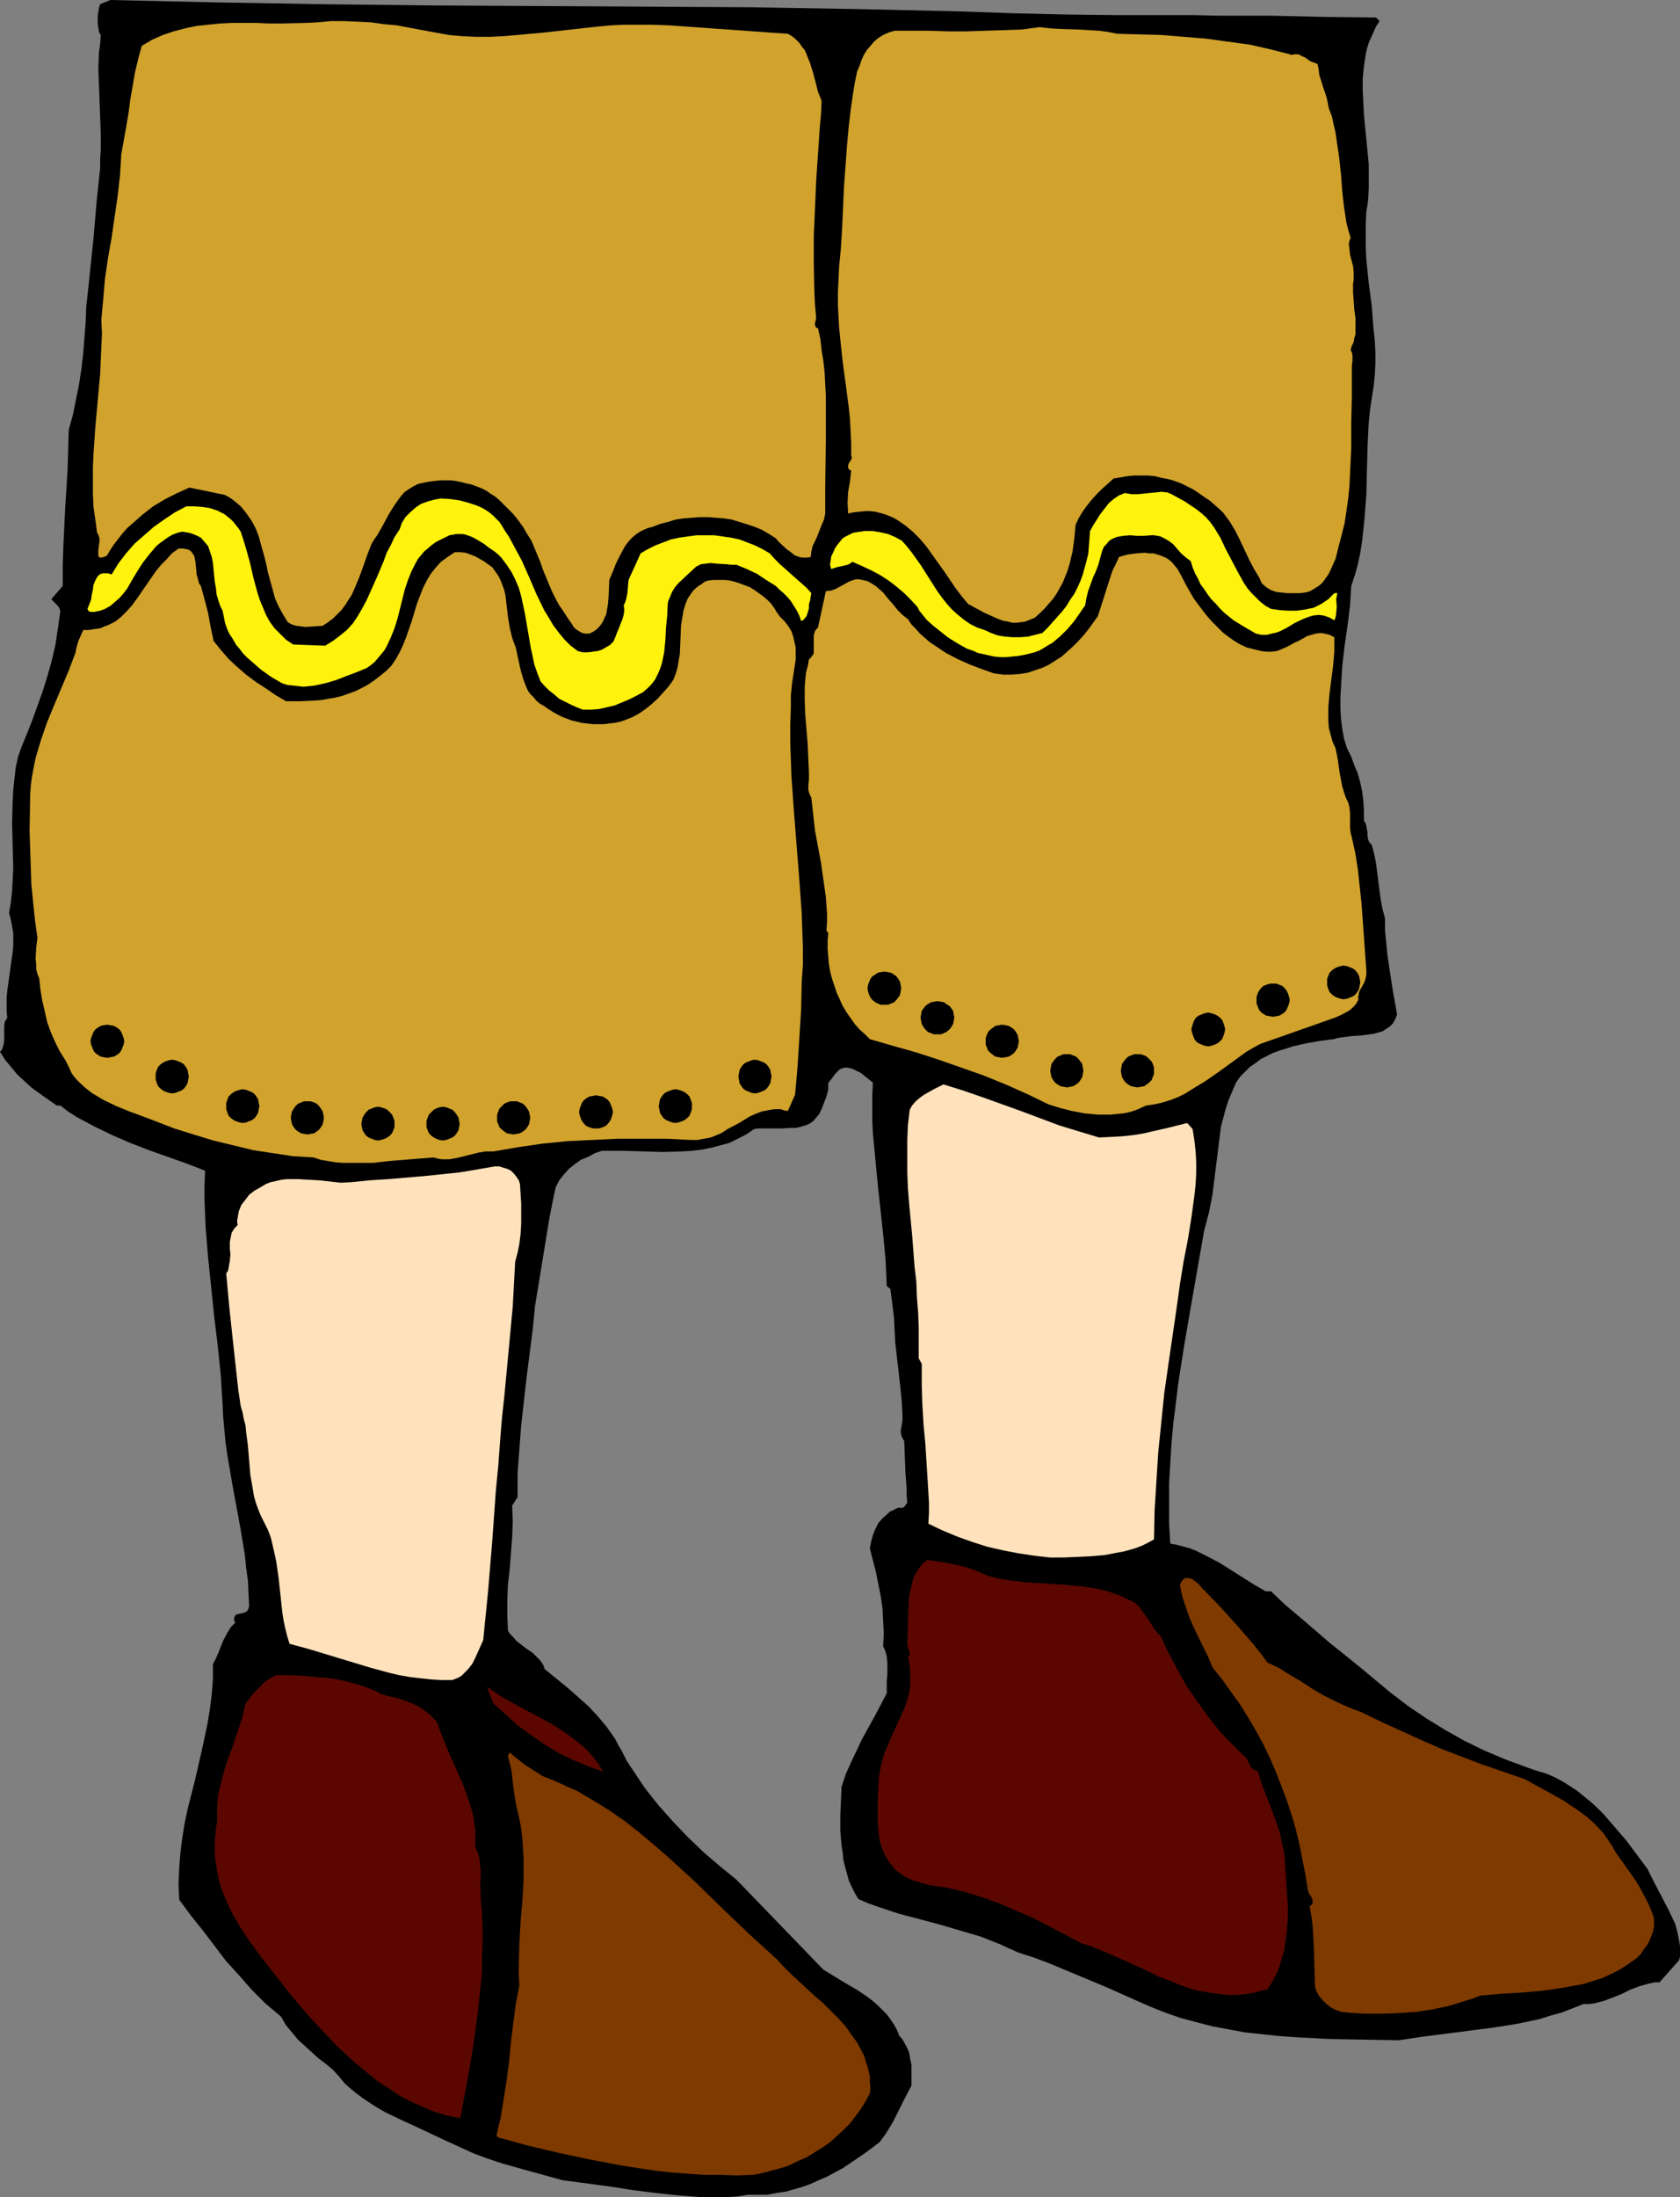 <?xml version="1.0" encoding="UTF-8" standalone="no"?>
<svg
   version="1.0"
   width="119.077mm"
   height="155.668mm"
   id="svg32"
   sodipodi:docname="Shoes 16.wmf"
   xmlns:inkscape="http://www.inkscape.org/namespaces/inkscape"
   xmlns:sodipodi="http://sodipodi.sourceforge.net/DTD/sodipodi-0.dtd"
   xmlns="http://www.w3.org/2000/svg"
   xmlns:svg="http://www.w3.org/2000/svg">
  <rect width="100%" height="100%" fill="#808080" stroke="none"/>
  <sodipodi:namedview
     id="namedview32"
     pagecolor="#ffffff"
     bordercolor="#000000"
     borderopacity="0.25"
     inkscape:showpageshadow="2"
     inkscape:pageopacity="0.0"
     inkscape:pagecheckerboard="0"
     inkscape:deskcolor="#d1d1d1"
     inkscape:document-units="mm" />
  <defs
     id="defs1">
    <pattern
       id="WMFhbasepattern"
       patternUnits="userSpaceOnUse"
       width="6"
       height="6"
       x="0"
       y="0" />
  </defs>
  <path
     style="fill:#000000;fill-opacity:1;fill-rule:evenodd;stroke:none"
     d="m 257.914,3.07 13.574,0.485 13.736,0.323 13.736,0.162 h 13.736 6.949 l 6.949,0.162 h 13.898 l 14.059,0.323 14.059,0.162 0.97,0.97 -0.97,1.454 -0.646,1.454 -0.646,1.454 -0.646,1.454 -0.485,1.616 -0.323,1.454 -0.485,3.232 -0.323,3.232 v 3.232 l 0.162,3.07 0.162,3.393 0.646,6.625 0.646,6.625 v 3.232 3.232 l -0.162,3.232 -0.485,3.07 -0.162,3.232 v 3.232 3.07 l 0.162,3.232 0.646,6.302 0.808,6.14 0.485,6.302 0.323,2.909 0.162,3.232 v 3.07 l -0.162,3.07 -0.323,3.07 -0.485,3.07 -0.485,3.232 -0.323,3.232 -0.323,6.464 -0.162,6.464 -0.162,6.464 -0.485,6.302 -0.323,3.07 -0.323,3.07 -0.485,3.07 -0.646,3.07 -0.808,2.909 -0.97,2.909 -0.162,2.585 -0.162,2.585 -0.646,5.333 -0.808,5.494 -0.646,5.656 -0.323,5.494 -0.162,2.747 v 2.747 l 0.162,2.909 0.323,2.585 0.485,2.747 0.808,2.585 1.131,2.262 0.808,2.262 0.97,2.262 0.646,2.424 0.485,2.262 0.323,2.585 0.162,2.585 v 2.747 l 0.485,0.808 0.162,0.646 0.323,1.778 v 0.808 l 0.162,0.97 0.323,0.808 0.646,0.646 0.646,2.424 0.485,2.424 0.646,5.009 0.646,5.009 0.485,2.424 0.646,2.424 v 3.232 l 0.646,6.625 0.485,3.232 0.97,6.302 1.131,6.302 -0.485,1.293 -0.646,1.131 -0.808,0.808 -0.97,0.646 -0.97,0.646 -1.131,0.323 -1.131,0.323 -1.131,0.162 -2.424,0.323 -2.586,0.162 -2.424,0.323 -1.131,0.162 -1.131,0.323 -3.717,0.485 -3.717,0.646 -3.555,0.808 -1.939,0.646 -1.616,0.485 -1.778,0.646 -1.616,0.808 -1.616,0.808 -1.454,1.131 -1.454,0.97 -1.293,1.293 -1.293,1.293 -1.131,1.616 -0.97,2.262 -0.97,2.262 -0.808,2.424 -0.646,2.424 -0.646,2.424 -0.323,2.585 -0.646,5.171 -0.646,5.171 -0.646,5.171 -0.485,2.585 -0.485,2.424 -0.646,2.424 -0.646,2.424 -1.778,10.18 -1.778,10.18 -1.778,10.342 -1.616,10.342 -0.646,5.332 -0.646,5.171 -0.485,5.333 -0.323,5.332 -0.323,5.333 v 5.333 5.332 l 0.323,5.494 1.778,0.323 1.778,0.485 1.778,0.485 1.616,0.646 3.232,1.616 3.07,1.616 6.141,3.878 3.07,1.939 3.07,1.778 h 1.454 l 3.717,3.555 4.04,3.393 8.08,6.948 4.04,3.232 4.202,3.393 3.878,3.232 3.878,3.232 4.848,3.717 5.01,3.393 5.01,3.07 5.171,2.909 5.333,2.585 5.333,2.262 5.656,2.101 2.747,0.97 2.747,0.808 2.262,0.97 2.101,1.131 2.101,1.293 1.939,1.293 1.778,1.454 1.778,1.454 1.778,1.616 1.616,1.616 3.07,3.555 3.07,3.555 5.656,7.595 1.778,3.555 1.939,3.717 1.939,3.717 1.778,3.717 0.646,2.424 0.485,2.424 0.162,1.293 v 1.293 1.293 l -0.323,1.293 v -0.162 l -5.171,5.817 h -1.293 l -1.454,0.323 -2.424,0.646 -2.586,0.97 -2.262,1.131 -2.424,0.97 -2.586,0.97 -1.293,0.323 -1.293,0.323 -1.293,0.162 h -1.454 l -2.909,1.131 -2.909,1.131 -2.909,0.808 -3.07,0.97 -3.07,0.646 -3.07,0.646 -6.141,0.97 -6.302,0.808 -12.605,1.616 -6.464,0.97 -9.211,-0.162 -9.211,-0.162 -9.211,-0.485 -4.525,-0.323 -4.525,-0.485 -4.525,-0.485 -4.363,-0.808 -4.363,-0.808 -4.363,-1.131 -4.202,-1.131 -4.202,-1.454 -4.04,-1.616 -4.04,-1.778 -7.595,-3.393 -7.757,-3.232 -7.757,-3.232 -3.878,-1.454 -4.04,-1.293 -2.586,-1.131 -2.424,-1.131 -5.333,-2.101 -5.494,-1.616 -5.494,-1.616 -5.494,-1.454 -5.494,-1.454 -5.333,-1.778 -2.747,-0.97 -2.586,-1.131 -0.97,-1.616 -0.808,-1.616 -0.808,-1.778 -0.485,-1.778 -0.485,-1.778 -0.485,-1.939 -0.162,-1.939 -0.323,-1.939 -0.323,-3.878 v -4.04 l 0.162,-3.878 0.162,-3.878 1.131,-3.393 1.454,-3.232 1.454,-3.07 1.454,-3.07 3.394,-6.14 3.232,-6.14 v -1.778 -1.616 l 0.162,-1.616 v -1.454 -1.616 l -0.162,-1.616 -0.323,-1.454 -0.646,-1.454 0.162,-3.393 -0.162,-3.393 -0.162,-3.232 -0.485,-3.393 -0.646,-3.232 -0.646,-3.232 -1.616,-6.302 0.323,-1.778 0.485,-1.778 0.646,-1.616 0.808,-1.616 1.131,-1.293 1.293,-1.131 0.646,-0.646 0.808,-0.323 0.808,-0.485 0.97,-0.323 0.323,0.162 h 0.323 l 0.323,-0.162 0.323,-0.162 0.485,-0.646 0.323,-0.485 -0.162,-1.778 v -1.939 l -0.323,-4.201 -0.162,-4.201 -0.162,-4.363 -0.485,-0.808 -0.323,-0.808 -0.162,-0.97 0.162,-0.97 0.323,-1.778 v -0.97 -0.808 l -0.162,-3.232 -0.323,-3.393 -1.454,-12.766 -0.162,-3.232 -0.162,-3.393 -0.97,-7.595 -0.97,-0.808 -0.162,-3.555 -0.162,-3.555 -0.646,-6.787 -1.454,-13.412 -0.646,-6.787 -0.646,-6.787 -0.162,-3.393 v -3.393 -3.393 l 0.162,-3.393 -1.616,-1.293 -1.616,-1.293 -0.97,-0.485 -0.97,-0.485 -0.97,-0.323 -1.131,-0.162 -0.808,0.162 -0.808,0.323 -0.485,0.485 -0.646,0.646 -0.97,1.293 -0.97,1.293 v 0.97 0.808 l -0.485,1.778 -1.293,3.393 -0.646,1.293 -0.808,0.97 -0.808,0.97 -0.97,0.646 -1.131,0.485 -1.131,0.323 -1.293,0.323 h -1.131 l -2.747,0.162 h -2.586 -2.586 -1.131 l -1.131,0.162 -2.101,1.454 -2.262,1.131 -2.262,1.131 -2.424,0.646 -2.424,0.646 -2.424,0.485 -2.586,0.323 -2.586,0.162 -5.333,0.162 -5.494,-0.162 -5.333,-0.162 h -5.494 l -1.939,0.646 -1.778,0.97 -1.939,0.808 -1.616,1.131 -1.616,1.293 -1.293,1.454 -1.293,1.616 -0.97,1.939 -0.808,3.878 -0.808,4.04 -1.293,7.918 -1.293,7.918 -1.293,7.918 -0.646,6.464 -0.808,6.302 -0.808,6.302 -1.454,12.927 -0.485,6.302 -0.485,6.464 v 6.464 l -1.454,2.262 0.162,4.363 -0.162,4.201 -0.646,8.403 -0.485,4.201 -0.162,4.04 v 4.201 l 0.162,4.04 0.485,0.808 0.646,0.646 1.131,1.293 1.454,1.131 0.808,0.646 0.646,0.485 1.454,0.97 1.293,1.293 0.646,0.646 0.485,0.646 0.485,0.808 0.323,0.97 5.979,4.848 2.747,2.424 2.909,2.585 2.586,2.747 2.424,2.909 1.131,1.616 1.131,1.616 0.808,1.616 0.97,1.616 1.293,2.585 1.616,2.424 1.616,2.424 1.616,2.424 1.778,2.262 1.939,2.424 3.878,4.363 4.04,4.201 4.202,4.04 4.363,3.717 4.363,3.555 23.27,24.077 2.909,1.778 2.909,1.778 3.07,1.778 2.909,1.939 1.454,1.131 1.293,1.131 1.131,1.131 1.293,1.293 0.97,1.293 0.97,1.454 0.808,1.454 0.646,1.616 0.646,0.646 0.485,0.808 0.808,1.454 0.646,1.454 0.323,1.778 0.323,1.616 v 1.778 3.717 l -1.939,3.717 -0.97,1.939 -0.97,1.939 -0.97,1.939 -1.131,1.939 -1.131,1.778 -1.454,1.939 -3.878,2.909 -4.04,2.747 -1.939,1.293 -2.101,1.131 -2.101,1.131 -2.262,0.97 -2.101,0.97 -2.262,0.808 -2.262,0.646 -2.262,0.646 -2.424,0.323 -2.424,0.485 h -2.586 -2.586 l -3.07,0.485 -3.07,0.162 h -3.232 -3.07 l -6.302,-0.485 -6.141,-0.646 -6.302,-0.808 -6.141,-0.97 -6.141,-0.808 -6.141,-0.808 -8.242,-2.262 -4.04,-1.131 -4.04,-1.131 -3.878,-1.293 -3.878,-1.454 -3.878,-1.778 -3.878,-1.778 -7.918,-3.717 -3.878,-1.778 -4.04,-1.939 -1.939,-1.131 -1.778,-1.131 -1.939,-1.293 -1.778,-1.293 -1.778,-1.454 -1.616,-1.454 -1.454,-1.778 -1.616,-1.778 -1.939,-1.616 -1.939,-1.454 -1.778,-1.616 -1.778,-1.616 -1.939,-1.778 -1.616,-1.939 -1.616,-1.939 -1.293,-2.262 -2.101,-1.778 -2.101,-1.778 -3.717,-3.717 -3.394,-3.878 -3.394,-3.717 -3.07,-4.04 -3.07,-4.04 -3.232,-4.04 -3.232,-4.363 -0.162,-4.201 0.162,-4.04 0.323,-4.201 0.485,-3.878 0.646,-4.04 0.808,-3.878 1.939,-7.595 1.778,-7.756 0.808,-3.717 0.808,-3.878 0.646,-3.878 0.485,-3.878 0.323,-4.04 v -4.04 l 0.808,-1.616 0.646,-1.454 1.131,-2.909 0.646,-1.293 0.808,-1.454 0.808,-1.293 1.131,-1.131 -0.323,-0.646 v -0.485 l 0.162,-0.485 0.162,-0.323 0.162,-0.162 0.323,-0.162 0.808,-0.162 0.808,-0.162 0.808,-0.323 0.162,-0.162 0.323,-0.323 0.162,-0.485 0.162,-0.485 -0.162,-3.555 -0.162,-3.393 -0.485,-3.393 -0.323,-3.393 -1.131,-6.787 -2.424,-13.25 -1.131,-6.625 -0.485,-3.393 -0.323,-3.393 -0.323,-3.555 -0.162,-3.393 -0.485,-7.756 -0.808,-7.918 -0.97,-7.918 -0.808,-7.918 -0.808,-7.756 -0.646,-7.756 -0.162,-3.878 -0.162,-3.878 v -3.878 l 0.162,-3.878 -5.01,-1.939 -5.01,-1.778 -5.01,-1.778 -5.01,-1.939 -4.848,-2.101 -4.686,-2.262 -2.424,-1.293 -2.424,-1.293 -2.262,-1.454 -2.101,-1.616 H 15.19 L 10.827,292.965 8.565,291.349 6.626,289.571 4.686,287.794 3.07,285.855 1.454,283.916 0,281.653 l 0.485,-0.485 0.162,-0.485 0.323,-0.97 0.162,-1.293 v -1.293 -1.293 -1.131 l 0.162,-1.131 0.323,-0.485 0.323,-0.485 -0.162,-1.939 v -1.778 -1.778 l 0.162,-1.778 0.485,-3.393 0.485,-3.555 0.485,-3.393 0.162,-1.778 v -1.778 -1.616 l -0.323,-1.778 -0.323,-1.778 -0.485,-1.778 0.485,-2.909 0.323,-2.909 0.162,-3.07 0.162,-2.909 -0.162,-6.14 -0.162,-6.14 0.162,-5.979 0.162,-2.909 0.323,-3.07 0.323,-2.909 0.646,-2.909 0.97,-2.747 1.131,-2.747 1.616,-4.04 1.454,-4.04 1.454,-4.04 1.293,-4.201 1.131,-4.04 0.97,-4.201 0.646,-4.363 0.646,-4.525 -0.162,-0.485 -0.162,-0.485 -0.646,-0.808 -0.646,-0.646 -0.808,-0.808 3.07,-3.555 v -5.333 l 0.162,-5.171 0.485,-10.18 0.646,-10.342 0.162,-5.332 0.162,-5.494 1.131,-4.04 0.808,-4.04 0.808,-4.04 0.646,-4.201 0.485,-4.201 0.323,-4.201 0.323,-4.04 0.162,-4.201 0.485,-4.363 0.485,-4.686 0.97,-9.211 0.808,-9.534 0.485,-4.686 0.485,-4.525 v -2.424 l 0.162,-2.424 v -4.525 l -0.162,-4.525 -0.323,-8.564 -0.162,-4.201 0.162,-4.363 0.323,-2.262 0.162,-2.424 -0.485,-0.808 -0.162,-1.131 -0.162,-0.97 V 5.333 4.201 l 0.162,-0.97 0.162,-1.131 0.323,-0.97 L 29.573,0 58.176,0.646 86.618,1.131 l 28.442,0.323 28.603,0.162 57.045,0.323 28.603,0.485 z"
     id="path1" />
  <path
     style="fill:#d1a32d;fill-opacity:1;fill-rule:evenodd;stroke:none"
     d="m 116.675,8.726 3.555,0.646 3.717,0.323 3.555,0.162 h 3.717 l 3.555,-0.162 3.717,-0.323 7.11,-0.646 7.272,-0.808 7.272,-0.808 3.555,-0.323 3.555,-0.162 h 3.717 3.555 l 4.686,0.162 4.525,0.323 9.05,0.646 9.05,0.646 4.525,0.323 4.686,0.323 1.131,0.646 0.97,0.808 0.97,0.97 0.646,0.97 0.808,0.97 0.485,1.131 0.97,2.424 0.808,2.585 0.323,1.293 0.323,1.131 0.646,2.585 0.97,2.424 -0.162,3.555 -0.323,3.555 -0.485,7.11 -0.485,7.272 -0.323,7.433 -0.323,7.433 v 7.272 l 0.162,7.433 0.162,3.555 0.323,3.555 -0.162,0.808 -0.162,0.485 v 0.323 0.323 l 0.162,0.323 0.162,0.323 0.485,0.162 0.646,2.909 0.323,2.909 0.485,3.07 0.323,2.909 0.323,6.14 v 6.14 6.302 l -0.162,12.766 v 6.464 l -0.323,1.616 -0.646,1.454 -1.131,2.909 -0.646,1.454 -0.646,1.293 -0.323,1.454 -0.162,1.454 -0.808,0.162 h -0.808 -0.646 l -0.808,-0.162 -1.293,-0.485 -0.97,-0.808 -1.131,-0.808 -2.101,-1.939 -0.808,-0.97 -1.778,-1.131 -1.939,-1.131 -1.939,-0.808 -1.939,-0.646 -2.101,-0.646 -2.101,-0.646 -2.101,-0.323 -2.101,-0.162 -2.101,-0.162 h -2.262 l -2.101,0.162 -2.262,0.162 -2.101,0.323 -2.101,0.646 -1.939,0.485 -2.101,0.808 -1.293,0.323 -1.131,0.485 -0.97,0.485 -0.97,0.646 -0.97,0.808 -0.808,0.808 -0.808,0.97 -0.646,0.97 -1.131,2.101 -1.131,2.262 -0.808,2.101 -0.97,2.262 -0.162,4.201 -0.162,2.101 -0.323,1.939 -0.162,0.97 -0.485,0.97 -0.323,0.808 -0.485,0.808 -0.646,0.808 -0.646,0.646 -0.97,0.646 -0.97,0.485 h -0.97 l -0.97,-0.162 -0.808,-0.485 -0.808,-0.485 -0.646,-0.646 -0.485,-0.808 -1.131,-1.616 -1.131,-1.778 -1.131,-1.616 -0.97,-1.778 -0.97,-1.939 -1.616,-3.878 -0.808,-1.939 -0.646,-1.939 -1.616,-3.878 -0.808,-1.939 -1.131,-1.778 -1.131,-1.939 -1.293,-1.778 -1.293,-1.616 -1.616,-1.616 -1.131,-1.131 -0.97,-0.97 -1.131,-0.97 -1.293,-0.808 -1.131,-0.808 -1.293,-0.646 -1.293,-0.485 -1.293,-0.485 -1.454,-0.323 -1.293,-0.323 -1.454,-0.323 -1.454,-0.162 h -2.747 l -2.909,0.323 -1.616,0.323 -1.454,0.323 -1.293,0.646 -1.293,0.808 -1.131,0.808 -0.97,1.131 -0.808,1.131 -0.808,1.131 -1.616,2.585 -1.454,2.747 -1.454,2.585 -0.808,1.131 -0.808,1.293 -1.131,2.909 -1.131,3.232 -1.131,3.07 -1.293,3.07 -0.646,1.454 -0.97,1.454 -0.808,1.293 -0.97,1.293 -1.131,1.131 -1.131,1.131 -1.293,0.97 -1.454,0.97 -2.262,0.162 -2.424,0.162 -1.131,-0.162 -1.293,-0.162 -1.131,-0.323 -1.131,-0.646 -1.293,-2.101 -1.131,-2.101 -0.97,-2.101 -0.646,-2.424 -1.293,-4.686 -0.485,-2.424 -0.646,-2.424 -0.646,-2.262 -0.646,-2.424 -0.808,-2.101 -1.131,-2.101 -1.454,-2.101 -0.646,-0.808 -0.808,-0.97 -0.97,-0.808 -0.97,-0.808 -1.131,-0.808 -1.293,-0.646 -9.373,-1.939 -3.232,1.454 -3.232,1.616 -3.232,1.939 -2.909,2.262 -2.747,2.424 -1.293,1.131 -1.293,1.454 -1.131,1.454 -1.131,1.454 -0.97,1.454 -0.97,1.616 -0.808,0.323 -0.646,0.162 h -0.323 l -0.323,-0.162 -0.162,-0.323 v -0.323 -0.646 -0.485 l 0.323,-2.585 v -0.646 l -0.162,-0.485 -0.162,-0.485 -0.323,-0.485 -0.485,-3.555 -0.485,-3.393 -0.162,-3.555 v -3.555 -3.555 l 0.162,-3.555 0.485,-7.11 1.293,-14.22 0.323,-7.272 0.162,-3.555 -0.162,-3.717 0.485,-5.333 0.485,-5.656 0.808,-5.494 0.97,-5.494 1.616,-11.15 0.646,-5.656 0.323,-5.494 0.646,-3.555 0.646,-3.717 0.646,-3.717 0.485,-3.717 0.646,-3.717 0.646,-3.717 0.808,-3.393 0.97,-3.555 2.747,-1.616 2.909,-1.293 2.909,-0.97 3.07,-0.808 3.07,-0.646 3.07,-0.323 3.232,-0.323 3.232,-0.162 h 6.464 l 3.394,0.162 h 3.232 L 81.931,6.14 85.163,5.979 88.557,5.656 h 3.717 l 3.555,0.162 3.555,0.162 3.394,0.485 3.555,0.323 3.394,0.646 z"
     id="path2" />
  <path
     style="fill:#d1a32d;fill-opacity:1;fill-rule:evenodd;stroke:none"
     d="m 299.283,9.049 5.979,0.162 5.979,0.162 5.818,0.485 5.979,0.485 5.818,0.808 5.979,0.808 5.656,1.293 5.656,1.454 0.485,-0.162 h 0.485 0.808 l 0.808,0.485 0.808,0.323 1.616,1.131 0.97,0.323 0.808,0.323 0.323,1.454 0.162,1.454 0.97,3.07 0.97,2.909 0.323,1.454 0.323,1.616 0.808,2.101 0.485,2.262 0.485,2.101 0.323,2.262 0.646,4.363 0.485,4.525 0.323,4.363 0.485,4.363 0.646,4.201 0.485,1.939 0.646,2.101 -0.323,0.808 -0.162,0.808 0.162,1.454 0.162,1.454 0.808,3.07 0.162,1.454 v 1.616 0.808 l -0.162,0.808 v 2.262 l 0.162,2.262 0.162,2.424 0.323,2.262 v 2.101 2.262 l -0.323,1.131 -0.162,0.97 -0.485,0.97 -0.323,1.131 0.323,0.646 0.162,0.808 v 1.454 l -0.162,1.454 v 0.646 0.646 6.948 l -0.162,6.948 v 6.787 l -0.323,6.787 -0.162,3.393 -0.323,3.232 -0.485,3.393 -0.485,3.232 -0.808,3.232 -0.808,3.07 -0.808,3.232 -1.293,2.909 -0.646,1.293 -0.808,1.131 -0.808,1.131 -0.97,0.808 -1.293,0.808 -1.131,0.646 -1.293,0.323 -1.454,0.162 h -3.07 l -1.616,-0.162 -1.454,-0.162 -1.454,-0.485 -1.293,-0.808 -1.131,-0.97 -0.323,-0.646 -0.323,-0.808 -1.454,-2.424 -1.293,-2.424 -2.424,-5.171 -1.293,-2.585 -1.454,-2.424 -1.778,-2.424 -0.97,-0.97 -1.131,-0.97 -1.454,-1.293 -1.454,-0.97 -1.616,-1.131 -1.454,-0.97 -1.616,-0.808 -1.616,-0.808 -1.778,-0.646 -1.616,-0.485 -1.778,-0.323 -1.939,-0.485 -1.778,-0.162 h -1.778 -1.778 l -1.939,0.162 -1.778,0.323 -1.939,0.323 -1.616,1.454 -1.616,1.454 -1.454,1.454 -1.293,1.454 -1.293,1.616 -1.131,1.616 -0.97,1.616 -0.808,1.778 -0.323,3.555 -0.485,3.555 -0.808,3.393 -0.485,1.616 -0.646,1.616 -0.646,1.616 -0.808,1.454 -0.808,1.454 -0.97,1.454 -1.131,1.293 -1.131,1.293 -1.293,1.293 -1.454,1.293 -1.293,0.485 -1.131,0.485 -1.131,0.162 -1.293,0.162 h -1.131 l -1.131,-0.323 -1.131,-0.162 -0.97,-0.323 -2.262,-0.97 -2.101,-0.97 -4.202,-2.262 -1.616,-1.939 -1.616,-2.101 -3.07,-4.525 -3.232,-4.525 -1.616,-2.262 -1.778,-2.101 -1.939,-1.939 -1.939,-1.616 -2.101,-1.454 -1.131,-0.646 -1.131,-0.485 -1.293,-0.485 -1.131,-0.323 -1.293,-0.323 -1.454,-0.162 h -1.293 l -1.454,0.162 -1.616,0.162 -1.454,0.323 -0.162,-2.909 0.162,-2.909 0.485,-2.747 0.323,-2.909 -0.323,-0.162 -0.323,-0.323 -0.162,-0.162 v -0.323 -0.485 l 0.162,-0.485 0.646,-0.97 0.162,-0.646 -0.162,-0.646 v -3.232 l -0.162,-3.232 -0.162,-3.232 -0.323,-3.07 -0.808,-6.14 -0.808,-5.979 -0.646,-5.979 -0.323,-3.232 -0.162,-3.07 -0.162,-3.07 v -3.232 l 0.162,-3.393 0.162,-3.555 0.485,-5.009 0.323,-5.333 0.485,-10.827 0.808,-11.15 0.485,-5.333 0.646,-5.333 0.485,-3.232 0.485,-3.07 0.646,-3.07 0.646,-1.454 0.485,-1.454 0.646,-1.454 0.808,-1.293 0.97,-1.131 0.97,-1.131 1.131,-0.97 1.293,-0.808 1.454,-0.646 1.616,-0.485 h 4.525 4.848 l 4.848,0.162 h 5.01 l 5.01,-0.162 5.01,-0.162 4.848,-0.162 4.686,-0.646 2.747,0.323 2.586,0.162 5.333,0.162 5.333,0.323 2.424,0.323 z"
     id="path3" />
  <path
     style="fill:#fff20c;fill-opacity:1;fill-rule:evenodd;stroke:none"
     d="m 325.139,141.069 1.778,2.909 1.454,3.07 1.616,3.07 1.616,3.07 1.616,2.909 0.97,1.454 1.131,1.293 1.131,1.131 1.131,1.131 1.454,1.131 1.454,0.808 2.262,0.323 2.262,0.162 h 2.424 l 2.262,-0.323 2.262,-0.485 0.97,-0.485 0.97,-0.485 0.97,-0.646 0.97,-0.646 0.808,-0.808 0.808,-0.808 h 0.808 l -0.162,0.808 -0.162,0.808 0.162,1.939 -0.162,1.939 -0.162,0.97 -0.323,0.808 -0.808,-0.485 -0.646,-0.323 -1.454,-0.485 -1.293,-0.162 -1.454,0.162 -1.131,0.323 -1.293,0.485 -2.424,1.131 -2.424,1.454 -1.293,0.646 -1.131,0.485 -1.454,0.323 -1.293,0.323 h -1.454 l -1.454,-0.323 -3.07,-1.778 -2.909,-1.778 -2.586,-2.101 -1.131,-1.131 -1.131,-1.293 -1.131,-1.131 -0.97,-1.293 -0.97,-1.454 -0.97,-1.293 -0.646,-1.454 -0.808,-1.454 -0.646,-1.616 -0.485,-1.616 -1.293,-0.97 -1.293,-1.131 -1.131,-1.293 -0.97,-1.131 -1.293,-0.97 -1.454,-0.808 -0.646,-0.323 -0.808,-0.162 -0.97,-0.162 h -0.808 l -1.939,0.162 h -1.778 l -1.939,-0.162 -1.778,0.162 -0.97,0.162 -0.808,0.162 -0.808,0.323 -0.646,0.323 -0.646,0.485 -0.646,0.808 -0.646,0.646 -0.485,1.131 -0.485,1.778 -0.485,1.778 -0.646,1.778 -0.808,1.778 -0.646,1.778 -0.646,1.778 -0.485,1.939 -0.323,1.939 -1.454,2.101 -1.454,2.101 -1.778,2.101 -1.939,1.939 -2.101,1.778 -1.131,0.646 -1.293,0.808 -1.131,0.646 -1.293,0.485 -1.293,0.323 -1.293,0.323 -1.778,0.323 -1.616,0.162 -1.616,0.162 h -1.616 l -1.616,-0.162 -1.454,-0.323 -1.454,-0.323 -1.454,-0.323 -1.454,-0.646 -1.454,-0.485 -2.586,-1.454 -2.586,-1.616 -2.424,-1.939 -1.616,-1.293 -1.616,-1.454 -1.293,-1.616 -0.646,-0.808 -0.485,-0.97 -1.778,-1.939 -1.778,-1.778 -2.101,-1.778 -2.101,-1.616 -2.262,-1.454 -2.424,-1.293 -2.424,-1.131 -2.586,-1.131 -0.646,0.485 -0.646,0.323 -1.454,0.323 -1.454,0.323 -1.454,0.485 -0.323,-1.131 0.162,-1.131 0.162,-1.131 0.485,-0.97 0.485,-1.131 0.646,-0.97 1.454,-1.778 0.808,-0.485 0.97,-0.485 0.97,-0.485 0.97,-0.162 2.101,-0.323 h 2.101 l 2.101,0.323 2.101,0.485 1.939,0.808 1.778,0.97 1.293,1.454 1.293,1.616 2.424,3.393 2.262,3.555 2.262,3.555 1.293,1.778 1.293,1.616 1.293,1.454 1.616,1.454 1.616,1.293 1.616,1.131 1.939,0.97 1.939,0.646 1.778,0.808 1.778,0.646 1.939,0.323 2.101,0.162 h 1.939 l 2.101,-0.162 1.939,-0.485 1.939,-0.485 1.454,-1.454 1.293,-1.454 1.293,-1.454 1.293,-1.454 1.131,-1.454 0.97,-1.616 1.131,-1.616 0.808,-1.616 0.808,-1.778 0.646,-1.778 0.485,-1.778 0.485,-1.778 0.485,-1.939 0.162,-1.939 0.162,-2.101 0.162,-2.101 0.808,-1.454 1.939,-3.07 1.131,-1.454 1.131,-1.454 1.293,-1.131 1.454,-0.97 0.808,-0.323 0.808,-0.323 0.808,0.162 0.97,0.162 h 1.616 l 1.616,-0.162 3.232,-0.323 1.454,-0.162 1.616,0.162 0.808,0.323 0.646,0.323 3.232,1.778 1.454,0.97 1.454,0.97 1.454,1.131 1.293,1.131 1.131,1.293 z"
     id="path4" />
  <path
     style="fill:#fff20c;fill-opacity:1;fill-rule:evenodd;stroke:none"
     d="m 135.098,141.877 1.293,1.939 1.131,2.101 1.131,2.101 1.131,2.101 1.939,4.363 1.939,4.525 2.101,4.363 1.293,2.101 1.131,1.939 1.454,1.939 1.454,1.778 1.778,1.778 1.939,1.454 1.293,0.323 h 1.293 l 1.293,-0.162 1.293,-0.162 1.131,-0.323 1.131,-0.646 1.131,-0.646 0.97,-0.97 0.485,-1.131 0.485,-1.293 0.485,-1.131 0.485,-1.293 0.485,-1.131 0.323,-1.293 0.162,-1.131 -0.162,-1.293 0.323,-0.646 0.323,-0.97 0.323,-1.616 0.162,-1.778 0.162,-1.778 3.232,-7.11 1.939,-1.131 1.939,-0.97 2.101,-0.808 2.101,-0.808 2.262,-0.485 2.262,-0.323 2.424,-0.323 h 2.262 2.424 l 2.262,0.323 2.262,0.323 2.262,0.485 2.101,0.808 2.101,0.808 1.939,0.97 1.939,1.131 1.293,1.454 1.454,1.454 2.909,2.585 1.454,1.293 1.293,1.131 1.454,1.293 1.293,1.454 -0.162,0.808 -0.162,1.131 -0.323,0.97 v 1.131 l -0.323,1.131 -0.323,0.97 -0.646,0.808 -0.323,0.323 -0.485,0.162 -0.485,-1.454 -0.646,-1.293 -0.808,-1.293 -0.808,-1.293 -0.97,-1.131 -0.97,-0.97 -1.131,-0.97 -0.97,-0.97 -2.586,-1.616 -2.424,-1.616 -2.747,-1.293 -2.747,-1.131 h -1.293 l -1.454,-0.162 -2.747,-0.162 -1.454,-0.162 -1.293,0.162 -1.293,0.162 -1.293,0.646 -2.262,2.101 -2.424,2.262 -0.97,1.131 -0.808,1.293 -0.646,1.616 -0.323,0.646 -0.162,0.808 -0.162,3.232 -0.323,3.393 -0.162,3.232 -0.323,3.232 -0.323,1.616 -0.323,1.454 -0.485,1.454 -0.646,1.454 -0.646,1.293 -0.97,1.293 -0.97,0.97 -1.293,1.131 -1.778,0.97 -1.939,0.97 -1.939,0.808 -1.939,0.808 -2.101,0.485 -2.101,0.485 -2.101,0.162 h -2.262 l -1.616,-0.646 -1.454,-0.646 -1.616,-0.808 -1.616,-0.808 -1.293,-1.131 -1.454,-1.131 -1.131,-1.131 -1.131,-1.293 -0.808,-2.101 -0.808,-2.262 -0.485,-2.262 -0.485,-2.262 -0.808,-4.686 -0.808,-4.686 -0.485,-2.262 -0.485,-2.262 -0.646,-2.262 -0.97,-2.262 -0.97,-1.939 -1.293,-1.939 -1.454,-1.939 -0.808,-0.808 -0.97,-0.808 -1.454,-0.97 -1.454,-1.131 -1.616,-0.97 -1.454,-0.808 -1.778,-0.646 -0.808,-0.162 h -0.808 -0.97 l -0.808,0.162 -0.97,0.162 -0.97,0.485 -1.293,0.646 -1.293,0.646 -1.131,0.808 -1.131,0.97 -0.97,0.808 -0.808,0.97 -0.808,0.97 -0.646,1.131 -1.131,2.262 -0.97,2.424 -0.808,2.424 -0.646,2.585 -0.646,2.585 -0.646,2.585 -0.808,2.585 -0.97,2.424 -1.131,2.424 -0.646,1.131 -0.808,0.97 -0.808,0.97 -0.97,1.131 -0.97,0.808 -1.131,0.808 -2.747,1.131 -2.586,0.97 -2.909,1.131 -2.747,0.808 -2.909,0.646 -1.454,0.162 -1.616,0.162 -1.454,-0.162 -1.454,-0.162 -1.454,-0.162 -1.454,-0.485 -2.747,-1.616 -2.747,-1.939 -2.424,-2.101 -1.293,-1.131 -1.131,-1.131 -0.97,-1.293 -0.97,-1.131 -0.808,-1.454 -0.97,-1.454 -0.646,-1.454 -0.485,-1.454 -0.323,-1.616 -0.323,-1.616 -0.646,-1.293 -0.485,-1.454 -0.485,-1.616 -0.162,-1.616 -0.323,-1.778 -0.162,-1.616 -0.323,-3.393 -0.323,-1.616 -0.485,-1.454 -0.485,-1.454 -0.97,-1.131 -0.97,-1.131 -0.646,-0.323 -0.646,-0.323 -0.808,-0.323 -0.97,-0.323 -0.97,-0.162 -0.97,-0.162 -1.293,0.323 -1.293,0.485 -1.131,0.646 -1.131,0.808 -1.131,0.808 -0.97,0.808 -1.778,2.101 -1.778,2.262 -1.454,2.262 -1.454,2.424 -1.293,2.262 -0.97,1.293 -1.131,1.293 -1.131,0.97 -1.293,1.131 -1.454,0.808 -1.293,0.485 -1.616,0.323 h -0.808 l -0.646,-0.162 -0.162,-0.323 -0.162,-0.323 0.323,-0.808 0.323,-0.808 0.323,-0.808 0.162,-1.293 0.323,-1.454 0.162,-1.293 0.485,-1.131 0.323,-0.646 0.323,-0.485 0.323,-0.323 0.485,-0.323 0.646,-0.162 h 0.646 0.646 l 0.97,0.323 1.778,-2.909 2.101,-2.747 2.262,-2.585 2.586,-2.262 2.586,-2.262 2.747,-1.939 2.909,-1.939 3.07,-1.616 h 2.101 l 2.101,0.162 2.101,0.323 1.939,0.646 1.939,0.97 0.808,0.646 0.808,0.646 0.808,0.808 0.646,0.808 0.646,0.808 0.646,0.97 0.646,1.939 0.646,2.101 1.131,4.04 0.485,2.101 0.485,2.101 1.131,4.201 0.646,1.939 0.808,1.939 0.808,1.939 0.97,1.778 1.293,1.778 1.454,1.454 1.616,1.616 1.939,1.293 8.565,0.323 2.101,-1.293 1.939,-1.454 1.778,-1.454 1.616,-1.778 1.293,-1.939 1.131,-1.939 1.131,-2.101 0.97,-2.101 1.939,-4.363 1.778,-4.201 0.808,-2.262 1.131,-2.101 0.97,-2.101 1.293,-1.939 0.323,-0.808 0.323,-0.97 0.485,-0.808 0.485,-0.808 1.293,-1.293 1.454,-1.293 1.454,-0.97 1.778,-0.646 1.778,-0.485 1.778,-0.323 2.424,0.162 2.424,0.323 2.424,0.646 2.424,0.808 1.131,0.485 1.131,0.646 0.97,0.646 0.97,0.808 0.808,0.808 0.97,0.97 0.646,0.97 z"
     id="path5" />
  <path
     style="fill:#d1a32d;fill-opacity:1;fill-rule:evenodd;stroke:none"
     d="m 53.813,156.905 0.97,3.555 0.97,3.717 0.646,3.555 0.808,3.878 1.939,2.424 2.101,2.424 2.262,2.101 2.424,2.101 2.586,1.939 2.747,1.778 2.586,1.778 2.747,1.616 h 3.878 l 3.717,-0.162 1.939,-0.162 1.778,-0.323 1.939,-0.323 1.939,-0.485 1.778,-0.646 1.778,-0.646 1.616,-0.808 1.778,-0.97 1.616,-1.131 1.454,-1.131 1.616,-1.293 1.454,-1.454 1.293,-1.939 0.97,-1.778 0.97,-2.101 0.808,-2.101 1.454,-4.201 1.293,-4.363 0.808,-2.101 0.808,-2.101 0.97,-1.939 1.131,-1.939 1.293,-1.616 1.454,-1.616 1.778,-1.293 0.97,-0.646 0.97,-0.646 h 1.454 l 1.454,0.162 1.293,0.485 1.293,0.485 1.131,0.646 1.131,0.646 2.262,1.616 0.808,1.131 0.808,1.131 0.646,1.293 0.485,1.293 0.485,1.293 0.323,1.454 0.323,2.909 0.162,1.293 0.162,1.454 0.485,2.909 0.646,2.747 0.485,1.293 0.485,1.293 0.485,2.262 0.485,2.262 0.485,2.101 0.646,2.101 0.808,2.101 0.485,0.97 0.646,0.808 0.808,0.808 0.646,0.808 0.97,0.808 1.131,0.646 1.131,0.808 1.293,0.808 1.131,0.646 1.293,0.646 1.293,0.485 1.293,0.485 1.454,0.323 1.293,0.323 1.454,0.162 1.454,0.162 h 1.454 1.454 l 1.293,-0.162 1.454,-0.162 1.616,-0.323 1.454,-0.485 1.939,-0.808 1.778,-0.97 1.616,-1.131 1.616,-1.293 1.616,-1.454 1.454,-1.616 1.454,-1.616 1.293,-1.778 0.646,-1.616 0.485,-1.616 0.323,-1.939 0.323,-1.778 0.162,-3.878 0.162,-3.878 0.323,-1.939 0.323,-1.939 0.485,-1.616 0.646,-1.616 0.97,-1.454 0.485,-0.646 0.646,-0.646 0.808,-0.646 0.808,-0.485 0.808,-0.646 0.97,-0.323 1.454,-0.162 h 1.454 1.454 l 1.454,0.162 1.293,0.323 1.454,0.485 1.293,0.485 1.293,0.485 1.293,0.808 1.131,0.808 1.131,0.808 1.131,0.97 0.97,0.97 0.808,1.131 0.808,1.293 0.808,1.131 1.293,1.293 0.97,1.293 0.808,1.293 0.485,1.454 0.323,1.454 0.323,1.454 v 1.616 1.616 l -0.485,3.232 -0.485,3.07 -0.323,3.393 v 1.616 1.616 l -0.162,4.525 v 4.686 l 0.162,4.525 0.162,4.686 0.646,9.049 1.454,18.421 0.646,9.049 0.162,4.686 0.162,4.525 v 4.686 l -0.323,4.525 -0.162,7.595 -0.485,7.756 -0.485,7.595 -0.323,3.717 -0.323,3.555 -1.939,4.363 -0.97,-0.162 -0.97,-0.323 h -1.778 l -1.778,0.323 -1.616,0.323 -1.616,0.646 -1.454,0.646 -2.909,1.778 -3.07,1.616 -1.454,0.97 -1.454,0.646 -1.616,0.646 -1.778,0.323 -1.778,0.323 h -1.778 l -6.464,-0.323 h -6.626 -6.626 l -6.626,0.323 -6.626,0.323 -6.626,0.646 -6.626,0.97 -6.626,1.131 h -0.97 -1.131 l -1.939,0.323 -3.878,0.97 -1.939,0.485 -1.939,0.323 h -2.101 l -0.97,-0.162 -1.131,-0.323 -4.04,0.323 -4.04,0.323 -4.04,0.323 -4.04,0.485 h -4.202 -4.04 l -1.939,-0.162 -1.939,-0.323 -1.939,-0.323 -1.939,-0.646 -5.494,-0.323 -5.333,-0.808 -5.333,-0.808 -5.333,-1.293 -5.333,-1.293 -5.333,-1.616 -5.171,-1.616 -5.01,-1.939 -3.394,-1.293 -3.555,-1.293 -3.555,-1.454 -3.394,-1.616 -1.616,-0.97 -1.616,-0.97 -1.454,-1.131 -1.454,-1.293 -1.293,-1.293 -1.131,-1.454 -0.808,-1.778 -0.808,-1.616 -1.616,-2.585 -1.293,-2.585 -1.131,-2.585 -0.97,-2.747 -0.646,-2.909 -0.646,-2.747 -0.485,-2.909 -0.323,-3.07 -0.485,-1.131 -0.323,-1.293 v -1.454 l -0.162,-1.293 0.162,-2.909 0.162,-1.454 0.162,-1.293 -0.646,-4.686 -0.485,-4.686 -0.485,-4.848 -0.162,-4.686 -0.323,-9.695 0.162,-9.534 0.162,-2.585 0.323,-2.424 0.485,-2.585 0.485,-2.424 1.454,-4.848 1.616,-4.686 1.939,-4.686 3.878,-9.211 1.778,-4.686 0.323,-1.616 0.485,-1.616 0.646,-1.454 0.646,-1.454 h 1.293 l 1.131,-0.162 1.131,-0.162 1.131,-0.162 0.97,-0.485 0.97,-0.323 1.939,-0.97 1.616,-1.293 1.454,-1.454 1.454,-1.616 1.293,-1.778 5.01,-7.272 1.454,-1.778 1.454,-1.454 1.454,-1.616 1.778,-1.293 h 1.131 l 0.97,0.162 0.646,0.162 0.646,0.485 0.323,0.485 0.485,0.646 0.162,0.808 0.162,0.808 0.323,3.393 0.485,1.778 0.162,0.646 z"
     id="path6" />
  <path
     style="fill:#d1a32d;fill-opacity:1;fill-rule:evenodd;stroke:none"
     d="m 316.09,153.512 1.778,3.393 1.939,3.393 2.424,3.232 1.131,1.454 1.293,1.454 1.454,1.454 1.454,1.454 1.454,1.131 1.616,1.131 1.616,0.97 1.778,0.808 1.939,0.485 1.939,0.485 1.454,0.162 h 1.293 l 1.293,-0.162 1.293,-0.485 1.131,-0.485 1.293,-0.646 1.131,-0.646 1.131,-0.485 2.262,-1.293 1.131,-0.323 1.131,-0.323 1.293,-0.162 1.131,0.162 1.293,0.323 1.293,0.646 v 1.939 1.778 l -0.323,3.878 -0.97,7.433 -0.323,3.717 v 1.939 1.778 l 0.162,1.939 0.485,1.778 0.485,1.778 0.808,1.778 0.323,1.616 0.323,1.778 0.485,3.393 0.646,3.393 0.485,1.616 0.485,1.454 0.646,1.293 0.323,1.293 0.162,1.454 v 1.293 1.293 1.454 l 0.162,1.293 0.323,1.293 0.97,4.363 0.646,4.201 0.485,4.525 0.485,4.525 0.323,4.363 0.323,4.525 0.646,9.049 v 0.646 0.485 l -0.162,0.97 -0.323,0.97 -0.485,0.97 -0.485,0.808 -0.485,0.97 -0.162,0.97 -0.162,0.485 0.162,0.485 -0.485,0.97 -0.646,0.808 -0.646,0.646 -0.808,0.646 -1.778,0.97 -1.778,0.808 -20.2,7.11 -1.778,0.97 -1.939,1.131 -3.555,2.585 -3.555,2.585 -3.717,2.585 -3.717,2.262 -1.778,1.131 -1.939,0.97 -2.101,0.808 -2.101,0.646 -2.101,0.485 -2.262,0.323 -1.454,0.646 -1.454,0.646 -1.616,0.485 -1.616,0.323 -1.616,0.162 -1.778,0.162 h -1.778 -1.616 l -3.555,-0.323 -3.394,-0.646 -3.232,-0.808 -3.07,-0.97 -5.656,-2.747 -5.818,-2.585 -5.979,-2.424 -5.979,-2.101 -5.979,-2.101 -5.979,-1.939 -6.302,-1.778 -6.141,-1.778 -1.293,-1.293 -1.454,-1.293 -1.293,-1.454 -1.131,-1.616 -1.131,-1.616 -0.97,-1.616 -0.808,-1.778 -0.808,-1.778 -0.646,-1.939 -0.646,-1.939 -0.485,-1.939 -0.323,-1.939 -0.162,-1.939 -0.162,-2.101 v -2.101 l 0.162,-1.939 v -0.162 l -0.485,-0.646 0.162,-2.262 v -2.262 l -0.323,-4.525 -0.646,-4.525 -0.646,-4.525 -1.616,-8.726 -0.485,-4.363 -0.485,-4.363 -0.323,-0.646 -0.323,-0.808 -0.162,-0.808 v -0.97 l 0.162,-1.616 v -0.97 -0.808 l -0.162,-3.717 -0.162,-3.878 -0.323,-3.878 -0.323,-3.878 -0.162,-3.878 v -3.878 l 0.162,-1.939 0.162,-1.778 0.485,-1.778 0.323,-1.778 0.485,-0.485 0.323,-0.485 0.323,-0.323 0.162,-0.485 v -1.131 -2.262 -1.293 l 0.162,-0.646 0.162,-0.485 0.323,-0.485 0.485,-0.485 2.101,-9.695 0.646,-0.162 h 0.646 l 1.293,-0.485 2.424,-1.293 1.131,-0.646 1.293,-0.485 0.808,-0.162 h 0.646 l 0.808,0.162 0.808,0.162 0.97,0.323 0.808,0.485 0.808,0.485 0.808,0.646 1.454,1.293 1.293,1.616 1.293,1.454 1.293,1.616 1.293,1.293 1.454,1.131 0.97,1.454 1.131,1.131 1.131,1.293 2.586,2.262 1.454,0.97 2.909,1.939 3.07,1.616 3.232,1.454 3.394,1.293 3.232,1.131 2.424,0.323 h 2.101 l 2.262,-0.162 2.101,-0.323 1.939,-0.646 1.939,-0.646 1.778,-0.808 1.778,-1.131 1.778,-1.131 1.454,-1.293 1.616,-1.454 1.454,-1.454 1.454,-1.616 1.293,-1.616 2.424,-3.393 1.293,-4.04 1.293,-4.04 1.293,-4.04 0.97,-1.939 0.808,-1.778 2.262,-0.646 2.424,-0.323 2.262,-0.162 1.131,0.162 h 1.131 l 1.131,0.323 0.97,0.323 1.131,0.485 0.808,0.485 0.97,0.808 0.646,0.808 0.808,0.97 z"
     id="path7" />
  <path
     style="fill:#ffe2bc;fill-opacity:1;fill-rule:evenodd;stroke:none"
     d="m 294.435,304.599 3.232,-0.162 2.909,-0.162 3.07,-0.323 2.909,-0.485 2.747,-0.646 2.909,-0.646 5.818,-1.454 1.454,1.616 0.485,3.07 0.323,2.909 0.162,2.909 v 2.909 l -0.162,3.07 -0.323,2.909 -0.808,5.979 -0.97,5.979 -1.131,5.817 -0.97,5.979 -0.808,5.817 -1.131,7.756 -1.131,7.756 -1.131,7.918 -0.808,7.918 -0.808,7.918 -0.485,7.756 -0.485,7.756 -0.162,7.756 -1.454,0.808 -1.616,0.808 -1.616,0.646 -1.616,0.485 -1.778,0.485 -1.778,0.323 -3.394,0.646 -3.717,0.323 -3.555,0.162 -3.717,0.162 h -3.555 l -4.363,-0.485 -4.202,-0.646 -4.202,-0.808 -4.202,-0.97 -4.04,-1.293 -4.04,-1.454 -3.878,-1.616 -3.717,-1.778 0.162,-2.909 v -2.747 l -0.323,-5.332 -0.323,-5.171 -0.323,-5.171 -0.485,-5.171 -0.323,-5.333 -0.162,-5.332 v -2.909 -2.747 l -0.808,-1.454 v -4.04 -4.04 l -0.162,-4.201 -0.323,-4.04 -0.162,-4.201 -0.485,-4.201 -0.323,-4.201 -0.323,-4.201 -0.808,-8.403 -0.323,-4.201 -0.162,-4.201 v -4.201 -4.201 l 0.162,-4.04 0.485,-4.201 0.646,-1.131 0.97,-1.131 1.131,-0.97 1.131,-0.808 2.586,-1.454 2.586,-1.293 5.171,1.616 5.171,1.778 10.342,3.717 10.342,3.878 5.333,1.616 z"
     id="path8" />
  <path
     style="fill:#ffe2bc;fill-opacity:1;fill-rule:evenodd;stroke:none"
     d="m 139.299,317.042 0.323,5.333 v 5.333 l -0.162,2.747 -0.323,2.585 -0.485,2.424 -0.646,2.424 -0.323,5.979 -0.323,5.979 -1.131,12.119 -1.131,11.958 -0.646,5.979 -0.485,5.979 -0.485,6.625 -0.646,6.625 -0.97,13.574 -1.131,13.574 -0.646,6.464 -0.646,6.464 -0.646,1.454 -0.808,1.778 -0.646,1.454 -0.808,1.616 -1.131,1.454 -1.131,1.131 -0.646,0.646 -0.808,0.485 -0.808,0.323 -0.808,0.323 h -3.07 l -2.747,-0.162 -2.909,-0.323 -2.747,-0.323 -2.747,-0.485 -2.747,-0.646 -5.333,-1.454 -5.333,-1.616 -5.333,-1.616 -5.333,-1.616 -5.333,-1.454 -0.646,-2.101 -0.485,-1.939 -0.485,-2.262 -0.323,-2.101 -0.485,-4.525 -0.485,-4.525 -0.646,-4.525 -0.485,-2.262 -0.485,-2.101 -0.485,-2.101 -0.808,-2.101 -0.97,-1.939 -0.97,-1.939 -0.646,-1.616 -0.646,-1.778 -0.485,-1.778 -0.323,-1.939 -0.646,-3.717 -0.646,-7.756 -0.485,-3.717 -0.162,-1.778 -0.485,-1.778 -0.323,-1.778 -0.485,-1.616 -0.646,-4.363 -0.485,-4.363 -0.97,-8.888 -0.97,-9.049 -0.808,-8.888 0.485,-0.646 0.162,-0.808 0.162,-0.97 0.162,-0.808 0.162,-1.778 -0.162,-1.616 v -1.778 l 0.323,-1.616 0.162,-0.808 0.485,-0.808 0.485,-0.646 0.646,-0.646 -0.162,-0.97 0.162,-0.97 0.162,-0.97 0.162,-0.808 0.323,-0.808 0.323,-0.808 1.131,-1.454 0.97,-1.293 1.454,-1.131 1.454,-0.808 1.616,-0.97 1.293,-0.485 1.454,-0.323 1.454,-0.323 1.454,-0.162 h 2.909 l 2.747,0.162 2.909,0.162 2.909,0.323 2.909,0.323 2.909,-0.162 4.848,-0.485 5.01,-0.323 9.534,-0.808 4.686,-0.485 4.686,-0.485 4.848,-0.808 4.686,-0.808 h 1.293 l 0.97,0.323 1.131,0.323 0.97,0.485 0.808,0.808 0.646,0.808 0.646,0.97 z"
     id="path9" />
  <path
     style="fill:#5b0700;fill-opacity:1;fill-rule:evenodd;stroke:none"
     d="m 264.539,421.914 2.424,0.646 2.586,0.485 2.424,0.323 2.586,0.323 5.171,0.323 5.01,0.323 5.171,0.485 2.424,0.323 2.424,0.485 2.424,0.646 2.424,0.808 2.101,0.97 2.262,1.131 1.131,0.97 0.808,1.131 1.778,2.424 1.454,2.424 0.808,0.97 0.97,0.97 2.101,4.525 2.424,4.525 2.424,4.363 2.909,4.201 2.909,4.04 3.07,3.878 3.394,3.555 1.778,1.778 1.939,1.778 0.485,0.97 0.646,1.293 0.323,0.485 0.485,0.323 0.485,0.323 0.646,0.162 0.808,2.585 0.97,2.747 2.101,5.333 0.97,2.747 0.97,2.747 0.646,2.909 0.646,2.909 0.646,9.534 0.323,4.686 v 2.424 l -0.162,2.424 -0.162,2.262 -0.323,2.262 -0.323,2.262 -0.646,2.262 -0.646,2.101 -0.808,2.101 -1.131,2.101 -1.293,2.101 -1.778,0.323 -1.616,0.485 -1.778,0.323 -1.616,0.162 -1.778,0.162 h -1.616 l -3.232,-0.323 -3.232,-0.485 -3.07,-0.646 -3.07,-0.97 -3.07,-1.293 -3.07,-1.131 -2.909,-1.454 -5.979,-2.747 -5.979,-2.585 -3.07,-1.293 -3.07,-0.97 -4.202,-2.262 -4.363,-2.262 -4.363,-2.262 -4.525,-1.939 -4.525,-1.939 -4.525,-1.616 -4.686,-1.454 -4.686,-1.131 -2.424,-0.323 -2.262,-0.323 -2.262,-0.646 -2.262,-0.646 -2.101,-0.97 -1.778,-1.293 -0.97,-0.808 -0.646,-0.808 -0.808,-0.97 -0.646,-1.131 -0.646,-1.131 -0.485,-1.131 -0.485,-1.293 -0.323,-1.293 -0.323,-2.747 -0.162,-2.585 v -2.747 -2.909 l 0.323,-5.656 0.323,-2.101 0.485,-2.101 0.485,-1.939 0.808,-1.939 1.616,-3.717 1.778,-3.878 0.808,-1.778 0.808,-1.939 0.646,-1.939 0.485,-2.101 0.162,-2.101 v -2.101 l -0.162,-2.262 -0.162,-1.131 -0.323,-1.293 0.323,-0.323 0.162,-0.323 v -0.485 l -0.162,-0.485 -0.323,-0.97 -0.162,-0.97 0.162,-3.07 v -3.232 l 0.162,-3.232 0.162,-3.07 0.323,-1.454 0.323,-1.454 0.323,-1.454 0.485,-1.293 0.646,-1.131 0.808,-1.131 0.97,-1.131 0.97,-0.808 4.363,0.646 4.04,0.808 1.939,0.485 1.939,0.646 1.939,0.808 z"
     id="path10" />
  <path
     style="fill:#7f3a00;fill-opacity:1;fill-rule:evenodd;stroke:none"
     d="m 322.715,425.954 4.525,4.686 4.363,4.848 4.202,4.848 1.939,2.424 1.778,2.424 3.07,1.454 3.07,1.939 3.07,1.778 2.909,1.939 3.07,1.778 3.232,1.616 3.232,1.454 1.616,0.646 1.778,0.646 5.333,2.585 5.333,2.424 5.333,2.424 5.494,2.424 5.494,2.101 5.494,2.101 5.656,1.939 5.656,1.939 7.11,3.878 3.394,1.939 3.394,2.262 1.616,1.131 1.454,1.131 1.454,1.293 1.454,1.454 1.293,1.454 1.131,1.616 1.131,1.616 0.97,1.778 2.747,3.878 2.747,3.878 1.131,1.939 1.131,2.101 1.131,2.262 0.97,2.262 0.323,0.97 0.162,0.808 v 1.778 l -0.323,1.616 -0.646,1.616 -0.646,1.454 -0.97,1.293 -0.97,1.454 -1.131,1.131 -2.262,1.616 -2.262,1.454 -2.262,1.131 -2.424,1.131 -2.586,0.808 -2.586,0.808 -2.747,0.485 -2.586,0.485 -5.656,0.808 -5.494,0.485 -5.494,0.323 -5.494,0.485 -2.101,0.808 -2.101,0.646 -4.202,1.293 -4.525,0.97 -4.363,0.646 -4.686,0.323 -4.525,0.162 h -4.686 l -4.525,-0.323 -1.454,-0.162 -1.454,-0.485 -1.293,-0.646 -1.293,-0.97 -0.97,-0.97 -0.97,-1.131 -0.646,-1.131 -0.485,-1.293 -0.162,-5.494 -0.162,-5.494 -0.162,-2.747 -0.162,-2.747 -0.323,-2.585 -0.485,-2.585 0.485,-0.323 0.162,-0.323 0.162,-0.162 v -0.323 -0.485 l -0.162,-0.485 -0.323,-0.646 -0.485,-0.646 -0.162,-0.485 -0.162,-0.646 -0.646,-4.04 -0.808,-4.04 -0.808,-4.04 -0.97,-4.04 -1.131,-3.878 -1.293,-3.878 -1.454,-3.878 -1.454,-3.717 -1.616,-3.717 -1.778,-3.717 -1.939,-3.555 -2.101,-3.555 -2.101,-3.393 -2.424,-3.393 -2.424,-3.393 -2.586,-3.232 -1.131,-2.747 -1.293,-2.585 -2.586,-5.332 -1.131,-2.585 -0.97,-2.747 -0.97,-2.909 -0.646,-3.07 0.323,-0.808 0.323,-0.485 0.323,-0.323 0.485,-0.323 h 0.323 0.485 l 0.646,0.162 0.485,0.162 0.808,0.646 0.97,0.808 0.808,0.97 z"
     id="path11" />
  <path
     style="fill:#5b0700;fill-opacity:1;fill-rule:evenodd;stroke:none"
     d="m 101.97,453.586 2.262,0.646 2.101,0.485 2.101,0.646 2.101,0.808 1.939,0.97 1.778,1.293 0.808,0.646 0.808,0.808 0.808,0.808 0.646,0.97 0.646,2.101 0.808,1.939 1.616,4.04 1.778,3.878 1.778,4.04 1.454,4.04 0.646,1.939 0.646,2.101 0.323,2.262 0.323,2.101 v 2.101 2.424 l 0.646,1.454 0.485,1.778 0.162,1.616 0.162,1.778 -0.162,3.555 0.162,3.717 0.323,3.878 0.162,3.878 v 3.717 l -0.162,3.878 v 3.717 l -0.323,3.878 -0.808,7.433 -0.97,7.272 -1.131,7.11 -1.293,7.11 -1.293,6.787 -3.394,-0.646 -3.232,-0.97 -3.232,-1.293 -3.232,-1.454 -3.07,-1.616 -2.909,-1.939 -3.07,-1.939 -2.747,-2.262 -2.747,-2.262 -2.747,-2.424 -2.747,-2.585 -2.424,-2.585 -5.01,-5.332 -4.686,-5.494 -4.04,-5.171 -4.04,-5.171 -1.939,-2.585 -1.939,-2.747 -1.778,-2.747 -1.616,-2.747 -1.454,-2.909 -1.293,-2.909 -1.131,-3.07 -0.646,-3.07 -0.485,-3.232 -0.162,-1.778 v -1.616 -1.616 l 0.162,-1.778 0.162,-1.778 0.323,-1.778 v -2.101 -1.939 l 0.162,-2.101 0.323,-1.939 0.485,-1.939 0.485,-1.939 1.131,-3.878 1.454,-3.878 1.293,-3.878 1.293,-3.878 0.485,-1.939 0.485,-2.101 1.778,-2.262 0.97,-1.131 0.97,-0.97 0.97,-0.97 1.131,-0.97 1.131,-0.646 1.293,-0.646 h 3.555 l 3.555,0.162 3.555,0.323 3.717,0.323 3.555,0.646 3.555,0.97 1.616,0.485 1.778,0.646 1.616,0.646 z"
     id="path12" />
  <path
     style="fill:#5b0700;fill-opacity:1;fill-rule:evenodd;stroke:none"
     d="m 161.6,474.432 -4.04,-1.454 -3.878,-1.616 -4.04,-1.939 -3.717,-2.262 -3.717,-2.585 -3.555,-2.585 -3.232,-2.909 -3.232,-2.909 -1.778,-4.525 2.101,1.454 1.939,1.293 4.363,2.424 8.726,4.686 2.101,1.293 1.939,1.293 1.939,1.454 1.939,1.454 1.778,1.616 1.616,1.778 1.454,1.939 z"
     id="path13" />
  <path
     style="fill:#7f3a00;fill-opacity:1;fill-rule:evenodd;stroke:none"
     d="m 145.278,475.563 2.424,0.97 2.262,0.97 2.424,1.131 2.262,0.97 4.363,2.585 4.202,2.585 4.202,2.909 3.878,3.07 3.878,3.232 3.717,3.232 7.434,6.787 7.272,7.11 7.272,6.948 3.555,3.232 3.717,3.393 1.778,1.939 1.939,1.939 4.202,3.878 2.101,1.939 2.262,1.939 1.939,1.939 2.101,2.101 1.939,2.101 1.616,2.262 1.616,2.262 1.293,2.424 0.646,1.293 0.323,1.293 0.485,1.293 0.323,1.293 0.323,1.454 v 1.454 l 0.162,1.616 -0.162,1.454 -1.131,2.101 -1.293,2.101 -1.454,1.939 -1.454,1.939 -1.778,1.778 -1.778,1.616 -1.778,1.616 -2.101,1.454 -2.101,1.293 -2.101,1.293 -2.262,0.97 -2.262,1.131 -2.424,0.808 -2.424,0.646 -2.424,0.646 -2.424,0.485 -4.525,0.162 -4.363,-0.162 h -4.363 l -4.525,-0.323 -4.363,-0.323 -4.202,-0.485 -4.363,-0.646 -4.202,-0.646 -8.565,-1.616 -8.403,-1.778 -8.242,-1.939 -8.242,-2.262 -0.485,-0.485 1.131,-4.848 0.808,-5.009 0.808,-5.009 0.646,-5.009 0.485,-5.171 0.646,-5.171 0.646,-5.009 0.97,-5.009 -0.162,-2.747 v -2.747 l 0.162,-5.656 0.323,-5.817 0.485,-5.656 0.323,-5.656 v -2.747 -2.747 l -0.162,-2.747 -0.162,-2.747 -0.323,-2.747 -0.485,-2.585 -0.485,-2.101 -0.485,-2.101 -0.646,-4.363 -0.485,-4.363 -0.485,-1.939 -0.485,-1.939 0.485,-0.97 2.101,1.778 2.101,1.616 2.262,1.454 z"
     id="path14" />
  <path
     style="fill:#000000;fill-opacity:1;fill-rule:evenodd;stroke:none"
     d="m 28.765,283.269 -0.97,-0.162 -0.808,-0.162 -0.808,-0.485 -0.646,-0.485 -0.485,-0.646 -0.323,-0.808 -0.323,-0.808 -0.162,-0.808 0.162,-0.97 0.323,-0.808 0.323,-0.808 0.485,-0.646 0.646,-0.485 0.808,-0.485 0.808,-0.162 0.97,-0.162 0.808,0.162 0.97,0.162 0.808,0.485 0.646,0.485 0.485,0.646 0.323,0.808 0.323,0.808 0.162,0.97 -0.162,0.808 -0.323,0.808 -0.323,0.808 -0.485,0.646 -0.646,0.485 -0.808,0.485 -0.97,0.162 z"
     id="path15" />
  <path
     style="fill:#000000;fill-opacity:1;fill-rule:evenodd;stroke:none"
     d="m 46.056,292.803 -0.808,-0.162 -0.97,-0.323 -0.646,-0.323 -0.646,-0.485 -0.646,-0.646 -0.323,-0.808 -0.323,-0.97 v -0.808 -0.808 l 0.323,-0.97 0.323,-0.808 0.646,-0.646 0.646,-0.485 0.646,-0.323 0.97,-0.323 0.808,-0.162 0.97,0.162 0.808,0.323 0.808,0.323 0.646,0.485 0.485,0.646 0.485,0.808 0.162,0.97 0.162,0.808 -0.162,0.808 -0.162,0.97 -0.485,0.808 -0.485,0.646 -0.646,0.485 -0.808,0.323 -0.808,0.323 z"
     id="path16" />
  <path
     style="fill:#000000;fill-opacity:1;fill-rule:evenodd;stroke:none"
     d="m 64.963,300.721 -0.808,-0.162 -0.97,-0.323 -0.646,-0.323 -0.646,-0.485 -0.646,-0.646 -0.323,-0.808 -0.323,-0.97 v -0.808 -0.808 l 0.323,-0.97 0.323,-0.808 0.646,-0.646 0.646,-0.485 0.646,-0.323 0.97,-0.323 0.808,-0.162 0.97,0.162 0.808,0.323 0.808,0.323 0.646,0.485 0.485,0.646 0.485,0.808 0.162,0.97 0.162,0.808 -0.162,0.808 -0.162,0.97 -0.485,0.808 -0.485,0.646 -0.646,0.485 -0.808,0.323 -0.808,0.323 z"
     id="path17" />
  <path
     style="fill:#000000;fill-opacity:1;fill-rule:evenodd;stroke:none"
     d="m 82.416,303.791 -0.97,-0.162 -0.808,-0.162 -0.808,-0.485 -0.646,-0.485 -0.485,-0.646 -0.485,-0.808 -0.162,-0.808 -0.162,-0.97 0.162,-0.808 0.162,-0.808 0.485,-0.808 0.485,-0.646 0.646,-0.646 0.808,-0.323 0.808,-0.323 h 0.97 0.808 l 0.97,0.323 0.646,0.323 0.646,0.646 0.485,0.646 0.485,0.808 0.162,0.808 0.162,0.808 -0.162,0.97 -0.162,0.808 -0.485,0.808 -0.485,0.646 -0.646,0.485 -0.646,0.485 -0.97,0.162 z"
     id="path18" />
  <path
     style="fill:#000000;fill-opacity:1;fill-rule:evenodd;stroke:none"
     d="m 101.323,305.407 -0.97,-0.162 -0.808,-0.323 -0.808,-0.323 -0.646,-0.485 -0.485,-0.646 -0.485,-0.808 -0.162,-0.808 -0.162,-0.97 0.162,-0.808 0.162,-0.808 0.485,-0.808 0.485,-0.646 0.646,-0.646 0.808,-0.323 0.808,-0.323 0.97,-0.162 0.808,0.162 0.97,0.323 0.646,0.323 0.646,0.646 0.646,0.646 0.323,0.808 0.323,0.808 v 0.808 0.97 l -0.323,0.808 -0.323,0.808 -0.646,0.646 -0.646,0.485 -0.646,0.323 -0.97,0.323 z"
     id="path19" />
  <path
     style="fill:#000000;fill-opacity:1;fill-rule:evenodd;stroke:none"
     d="m 118.614,305.407 -0.97,-0.162 -0.808,-0.323 -0.646,-0.323 -0.646,-0.485 -0.646,-0.646 -0.323,-0.808 -0.323,-0.808 v -0.97 -0.808 l 0.323,-0.808 0.323,-0.808 0.646,-0.646 0.646,-0.646 0.646,-0.323 0.808,-0.323 0.97,-0.162 0.97,0.162 0.808,0.323 0.808,0.323 0.646,0.646 0.485,0.646 0.485,0.808 0.162,0.808 0.162,0.808 -0.162,0.97 -0.162,0.808 -0.485,0.808 -0.485,0.646 -0.646,0.485 -0.808,0.323 -0.808,0.323 z"
     id="path20" />
  <path
     style="fill:#000000;fill-opacity:1;fill-rule:evenodd;stroke:none"
     d="m 137.522,303.791 -0.808,-0.162 -0.97,-0.162 -0.646,-0.485 -0.646,-0.485 -0.646,-0.646 -0.323,-0.808 -0.323,-0.808 v -0.97 -0.808 l 0.323,-0.808 0.323,-0.808 0.646,-0.646 0.646,-0.646 0.646,-0.323 0.97,-0.323 h 0.808 0.97 l 0.808,0.323 0.808,0.323 0.646,0.646 0.485,0.646 0.485,0.808 0.162,0.808 0.162,0.808 -0.162,0.97 -0.162,0.808 -0.485,0.808 -0.485,0.646 -0.646,0.485 -0.808,0.485 -0.808,0.162 z"
     id="path21" />
  <path
     style="fill:#000000;fill-opacity:1;fill-rule:evenodd;stroke:none"
     d="m 159.661,302.175 h -0.808 l -0.97,-0.323 -0.808,-0.323 -0.646,-0.646 -0.485,-0.646 -0.323,-0.646 -0.323,-0.97 -0.162,-0.808 0.162,-0.97 0.323,-0.808 0.323,-0.808 0.485,-0.646 0.646,-0.485 0.808,-0.485 0.97,-0.162 0.808,-0.162 0.808,0.162 0.97,0.162 0.808,0.485 0.646,0.485 0.485,0.646 0.323,0.808 0.323,0.808 0.162,0.97 -0.162,0.808 -0.323,0.97 -0.323,0.646 -0.485,0.646 -0.646,0.646 -0.808,0.323 -0.97,0.323 z"
     id="path22" />
  <path
     style="fill:#000000;fill-opacity:1;fill-rule:evenodd;stroke:none"
     d="m 180.992,300.721 -0.97,-0.162 -0.808,-0.323 -0.808,-0.323 -0.646,-0.485 -0.485,-0.646 -0.485,-0.808 -0.162,-0.97 -0.162,-0.808 0.162,-0.808 0.162,-0.97 0.485,-0.808 0.485,-0.646 0.646,-0.485 0.808,-0.323 0.808,-0.323 0.97,-0.162 0.808,0.162 0.97,0.323 0.646,0.323 0.646,0.485 0.646,0.646 0.323,0.808 0.323,0.97 v 0.808 0.808 l -0.323,0.97 -0.323,0.808 -0.646,0.646 -0.646,0.485 -0.646,0.323 -0.97,0.323 z"
     id="path23" />
  <path
     style="fill:#000000;fill-opacity:1;fill-rule:evenodd;stroke:none"
     d="m 202.162,292.803 -0.808,-0.162 -0.808,-0.323 -0.808,-0.323 -0.646,-0.485 -0.485,-0.646 -0.485,-0.808 -0.162,-0.97 -0.162,-0.808 0.162,-0.808 0.162,-0.97 0.485,-0.808 0.485,-0.646 0.646,-0.485 0.808,-0.323 0.808,-0.323 0.808,-0.162 0.97,0.162 0.808,0.323 0.808,0.323 0.646,0.485 0.485,0.646 0.485,0.808 0.162,0.97 0.162,0.808 -0.162,0.808 -0.162,0.97 -0.485,0.808 -0.485,0.646 -0.646,0.485 -0.808,0.323 -0.808,0.323 z"
     id="path24" />
  <path
     style="fill:#000000;fill-opacity:1;fill-rule:evenodd;stroke:none"
     d="m 236.906,269.049 h -0.97 l -0.808,-0.323 -0.646,-0.323 -0.808,-0.646 -0.485,-0.646 -0.323,-0.646 -0.323,-0.97 -0.162,-0.808 0.162,-0.97 0.323,-0.808 0.323,-0.808 0.485,-0.646 0.808,-0.485 0.646,-0.485 0.808,-0.162 0.97,-0.162 0.97,0.162 0.808,0.162 0.808,0.485 0.646,0.485 0.485,0.646 0.485,0.808 0.162,0.808 0.162,0.97 -0.162,0.808 -0.162,0.97 -0.485,0.646 -0.485,0.646 -0.646,0.646 -0.808,0.323 -0.808,0.323 z"
     id="path25" />
  <path
     style="fill:#000000;fill-opacity:1;fill-rule:evenodd;stroke:none"
     d="m 251.127,276.967 h -0.97 l -0.808,-0.323 -0.808,-0.323 -0.646,-0.646 -0.485,-0.646 -0.485,-0.808 -0.162,-0.808 -0.162,-0.97 0.162,-0.808 0.162,-0.97 0.485,-0.646 0.485,-0.646 0.646,-0.485 0.808,-0.485 0.808,-0.162 0.97,-0.162 0.97,0.162 0.808,0.162 0.646,0.485 0.808,0.485 0.485,0.646 0.485,0.646 0.162,0.97 0.162,0.808 -0.162,0.97 -0.162,0.808 -0.485,0.808 -0.485,0.646 -0.808,0.646 -0.646,0.323 -0.808,0.323 z"
     id="path26" />
  <path
     style="fill:#000000;fill-opacity:1;fill-rule:evenodd;stroke:none"
     d="m 268.418,283.269 -0.808,-0.162 -0.97,-0.162 -0.646,-0.485 -0.646,-0.485 -0.646,-0.646 -0.323,-0.808 -0.323,-0.808 v -0.808 -0.97 l 0.323,-0.808 0.323,-0.808 0.646,-0.646 0.646,-0.485 0.646,-0.485 0.97,-0.162 0.808,-0.162 0.97,0.162 0.808,0.162 0.808,0.485 0.646,0.485 0.485,0.646 0.485,0.808 0.162,0.808 0.162,0.97 -0.162,0.808 -0.162,0.808 -0.485,0.808 -0.485,0.646 -0.646,0.485 -0.808,0.485 -0.808,0.162 z"
     id="path27" />
  <path
     style="fill:#000000;fill-opacity:1;fill-rule:evenodd;stroke:none"
     d="m 285.871,291.187 -0.97,-0.162 -0.808,-0.162 -0.808,-0.485 -0.646,-0.485 -0.485,-0.646 -0.485,-0.808 -0.162,-0.808 -0.162,-0.97 0.162,-0.808 0.162,-0.97 0.485,-0.646 0.485,-0.646 0.646,-0.646 0.808,-0.323 0.808,-0.323 h 0.97 0.808 l 0.808,0.323 0.808,0.323 0.646,0.646 0.485,0.646 0.485,0.646 0.162,0.97 0.162,0.808 -0.162,0.97 -0.162,0.808 -0.485,0.808 -0.485,0.646 -0.646,0.485 -0.808,0.485 -0.808,0.162 z"
     id="path28" />
  <path
     style="fill:#000000;fill-opacity:1;fill-rule:evenodd;stroke:none"
     d="m 304.778,291.187 -0.97,-0.162 -0.808,-0.162 -0.808,-0.485 -0.646,-0.485 -0.485,-0.646 -0.485,-0.808 -0.162,-0.808 -0.162,-0.97 0.162,-0.808 0.162,-0.97 0.485,-0.646 0.485,-0.646 0.646,-0.646 0.808,-0.323 0.808,-0.323 h 0.97 0.808 l 0.97,0.323 0.646,0.323 0.646,0.646 0.646,0.646 0.323,0.646 0.323,0.97 v 0.808 0.97 l -0.323,0.808 -0.323,0.808 -0.646,0.646 -0.646,0.485 -0.646,0.485 -0.97,0.162 z"
     id="path29" />
  <path
     style="fill:#000000;fill-opacity:1;fill-rule:evenodd;stroke:none"
     d="m 323.685,280.199 -0.97,-0.162 -0.808,-0.323 -0.808,-0.323 -0.646,-0.485 -0.485,-0.646 -0.323,-0.808 -0.323,-0.97 -0.162,-0.808 0.162,-0.808 0.323,-0.97 0.323,-0.808 0.485,-0.646 0.646,-0.485 0.808,-0.323 0.808,-0.323 0.97,-0.162 0.808,0.162 0.97,0.323 0.646,0.323 0.646,0.485 0.646,0.646 0.323,0.808 0.323,0.97 0.162,0.808 -0.162,0.808 -0.323,0.97 -0.323,0.808 -0.646,0.646 -0.646,0.485 -0.646,0.323 -0.97,0.323 z"
     id="path30" />
  <path
     style="fill:#000000;fill-opacity:1;fill-rule:evenodd;stroke:none"
     d="m 340.976,272.281 -0.808,-0.162 -0.97,-0.162 -0.808,-0.485 -0.646,-0.485 -0.485,-0.646 -0.323,-0.808 -0.323,-0.808 v -0.97 -0.808 l 0.323,-0.97 0.323,-0.646 0.485,-0.646 0.646,-0.646 0.808,-0.323 0.97,-0.323 h 0.808 0.97 l 0.808,0.323 0.808,0.323 0.646,0.646 0.485,0.646 0.323,0.646 0.323,0.97 0.162,0.808 -0.162,0.97 -0.323,0.808 -0.323,0.808 -0.485,0.646 -0.646,0.485 -0.808,0.485 -0.808,0.162 z"
     id="path31" />
  <path
     style="fill:#000000;fill-opacity:1;fill-rule:evenodd;stroke:none"
     d="m 359.883,267.595 -0.808,-0.162 -0.97,-0.323 -0.646,-0.323 -0.646,-0.485 -0.646,-0.646 -0.323,-0.808 -0.323,-0.97 v -0.808 -0.97 l 0.323,-0.808 0.323,-0.808 0.646,-0.646 0.646,-0.485 0.646,-0.323 0.97,-0.323 0.808,-0.162 0.97,0.162 0.808,0.323 0.808,0.323 0.646,0.485 0.485,0.646 0.485,0.808 0.162,0.808 0.162,0.97 -0.162,0.808 -0.162,0.97 -0.485,0.808 -0.485,0.646 -0.646,0.485 -0.808,0.323 -0.808,0.323 z"
     id="path32" />
</svg>
